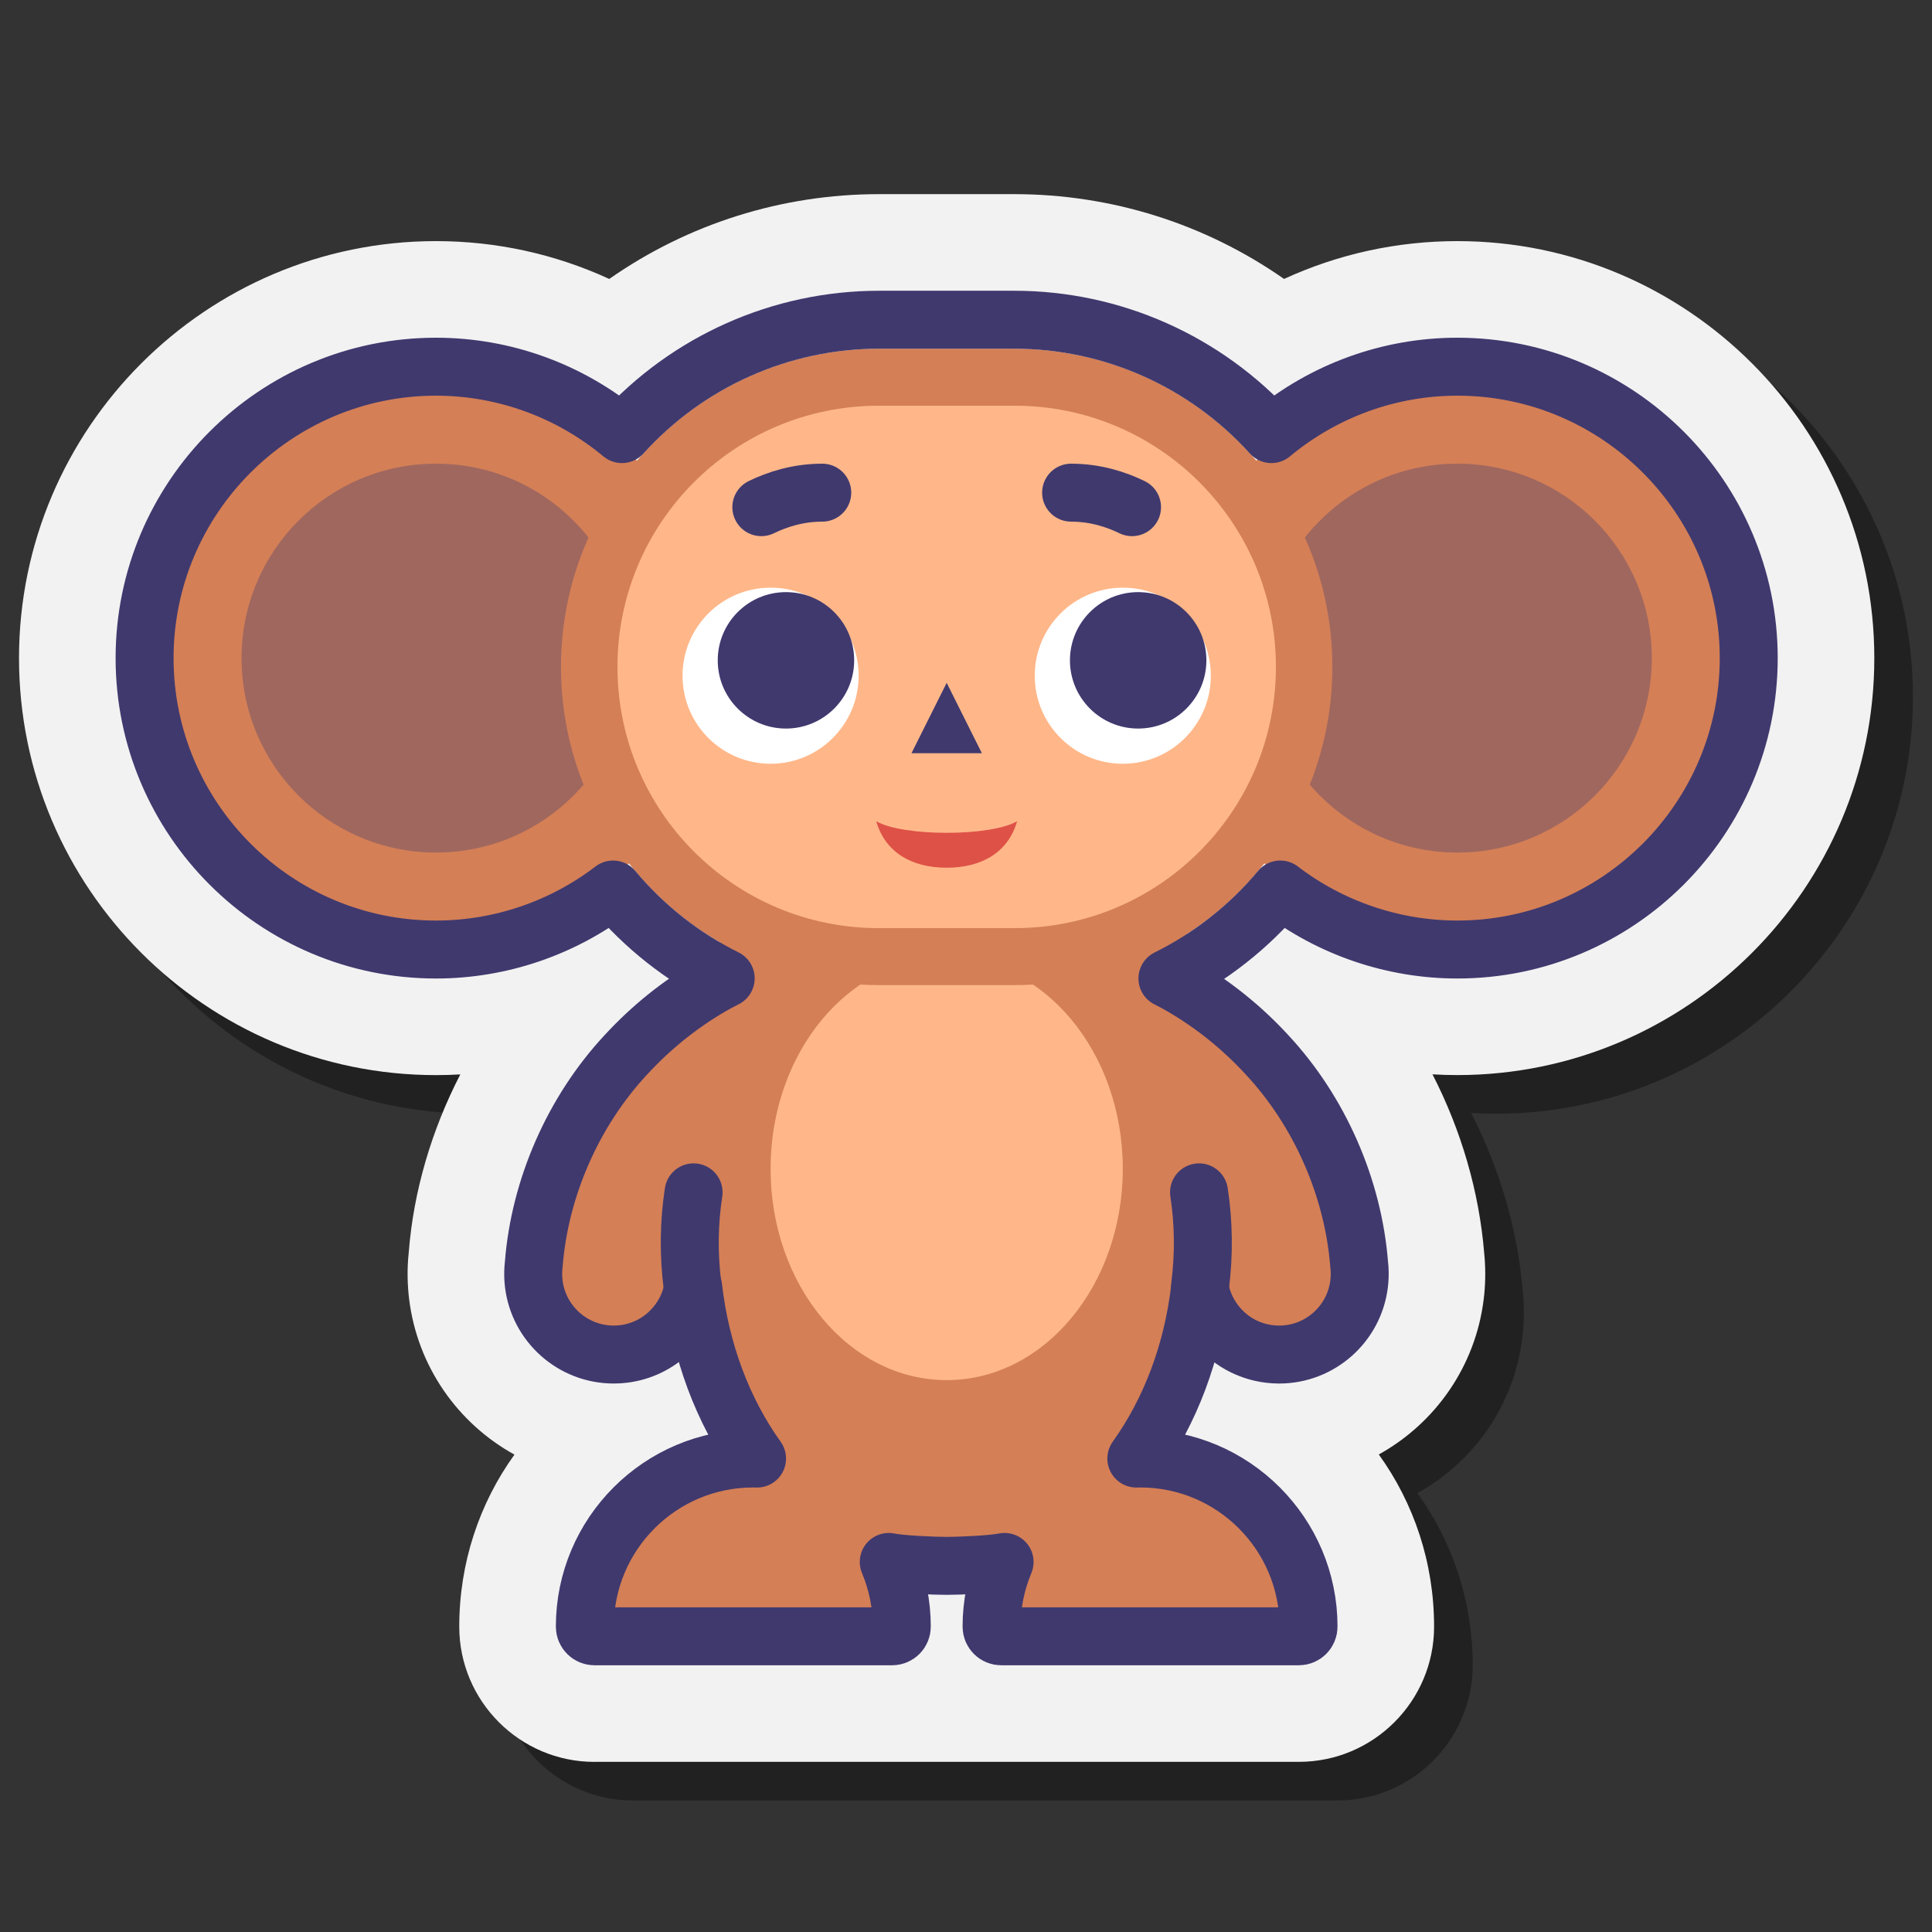 <?xml version="1.0" encoding="UTF-8"?> <svg xmlns="http://www.w3.org/2000/svg" viewBox="0 0 100 100" width="500px" height="500px"><rect x="0" y="0" width="100" height="100" fill="#333333" stroke="none"/> <path d="M32.771,93.195c-3.86,0-7-3.14-7-7c0-3.304,1.406-7.527,3.219-10.043 c-2.919-1.609-5.387-3.413-5.814-6.923c-0.083-0.692-0.099-1.38-0.05-2.056c0.003-0.041,0.032-0.353,0.032-0.353 c0.243-3.145,1.176-6.317,2.668-9.209c-0.418,0.024-0.838,0.037-1.258,0.037c-11.901,0-21.583-9.682-21.583-21.583 S12.666,14.48,24.567,14.48c3.123,0,6.167,0.67,8.968,1.958c4.08-2.851,8.924-4.389,13.97-4.389h6.988 c5.046,0,9.891,1.539,13.97,4.389c2.802-1.289,5.845-1.958,8.968-1.958c11.901,0,21.583,9.682,21.583,21.583 s-9.682,21.583-21.583,21.583c-0.43,0-0.858-0.013-1.286-0.038c1.485,2.888,2.421,6.079,2.679,9.282c0,0,0.017,0.169,0.02,0.216 c0.054,0.734,0.039,1.43-0.046,2.127c-0.424,3.5-2.522,6.439-5.432,8.05c1.816,2.517,2.862,5.603,2.862,8.91c0,3.86-3.14,7-7,7 H32.771z" opacity=".35"></path> <path fill="#f2f2f2" d="M30.771,91.195c-3.86,0-7-3.14-7-7c0-3.304,1.044-6.388,2.857-8.904 c-2.919-1.609-5.025-4.553-5.453-8.062c-0.083-0.692-0.099-1.38-0.05-2.056c0.003-0.041,0.032-0.353,0.032-0.353 c0.243-3.145,1.176-6.317,2.668-9.209c-0.418,0.024-0.838,0.037-1.258,0.037c-11.901,0-21.583-9.682-21.583-21.583 S10.666,12.48,22.567,12.48c3.123,0,6.167,0.67,8.968,1.958c4.08-2.851,8.924-4.389,13.97-4.389h6.988 c5.046,0,9.891,1.539,13.97,4.389c2.802-1.289,5.845-1.958,8.968-1.958c11.901,0,21.583,9.682,21.583,21.583 s-9.682,21.583-21.583,21.583c-0.43,0-0.858-0.013-1.286-0.038c1.485,2.888,2.421,6.079,2.679,9.282c0,0,0.017,0.169,0.02,0.216 c0.054,0.734,0.039,1.43-0.046,2.127c-0.424,3.5-2.522,6.439-5.432,8.05c1.816,2.517,2.862,5.603,2.862,8.91c0,3.86-3.14,7-7,7 H30.771z"></path> <path fill="#d47f56" d="M29.016,65.497c0.314-4.051,2.082-7.813,4.63-10.553c1.272-1.384,2.723-2.55,4.317-3.475 c0.483-0.277-1.103-2.911-0.593-3.143c1.178-0.536,4.514,1.442,5.87,1.255c0.997-0.139,1.918,0.56,2.054,1.557 c0.12,0.871-0.396,1.683-1.192,1.967l-0.148,0.053c-2.401,0.857-4.632,2.897-5.999,5.152c-1.402,2.284-1.938,4.833-1.652,7.188 c0.244,2.013-1.189,3.843-3.201,4.087c-2.013,0.244-3.843-1.189-4.087-3.201c-0.029-0.239-0.035-0.474-0.018-0.705L29.016,65.497z"></path> <path fill="#d47f56" d="M68.984,65.497c-0.314-4.051-2.082-7.813-4.63-10.553c-1.272-1.384-2.723-2.55-4.317-3.475 c-0.619-0.355,1.964-3.304,1.3-3.582c-1.051-0.44-5.386,1.857-6.577,1.693c-0.997-0.139-1.918,0.56-2.054,1.557 c-0.12,0.871,0.396,1.683,1.192,1.967l0.148,0.053c2.401,0.857,4.632,2.897,5.999,5.152c1.402,2.284,1.938,4.833,1.652,7.188 c-0.244,2.013,1.189,3.843,3.201,4.087c2.013,0.244,3.843-1.189,4.087-3.201c0.029-0.239,0.035-0.474,0.018-0.705L68.984,65.497z"></path> <ellipse cx="49" cy="64.142" fill="#d47f56" rx="12.761" ry="16.406"></ellipse> <path fill="none" stroke="#40396e" stroke-linecap="round" stroke-linejoin="round" stroke-miterlimit="10" stroke-width="3" d="M35.846,66.574c-0.213-1.678-0.184-3.316,0.054-4.858"></path> <path fill="none" stroke="#40396e" stroke-linecap="round" stroke-linejoin="round" stroke-miterlimit="10" stroke-width="3" d="M62.062,61.716c0.238,1.542,0.266,3.18,0.054,4.858"></path> <ellipse cx="49" cy="60.497" fill="#ffb789" rx="9.115" ry="10.938"></ellipse> <path fill="#d47f56" d="M47.177,84.195c0-4.53-3.673-8.203-8.203-8.203s-8.203,3.673-8.203,8.203H47.177z"></path> <path fill="#d47f56" d="M67.229,84.195c0-4.53-3.673-8.203-8.203-8.203s-8.203,3.673-8.203,8.203H67.229z"></path> <circle cx="22.567" cy="34.064" r="14.584" fill="#d47f56"></circle> <circle cx="22.567" cy="34.064" r="10.064" fill="#40396e" opacity=".35"></circle> <circle cx="75.433" cy="34.064" r="14.584" fill="#d47f56"></circle> <circle cx="75.433" cy="34.064" r="10.064" fill="#40396e" opacity=".35"></circle> <path fill="#d47f56" d="M45.506,50.989c-9.082,0-16.47-7.388-16.47-16.47s7.388-16.47,16.47-16.47h6.988 c9.082,0,16.47,7.388,16.47,16.47s-7.388,16.47-16.47,16.47H45.506z"></path> <path fill="#ffb789" d="M31.96,34.52L31.96,34.52c0-7.467,6.053-13.52,13.52-13.52h7.041c7.467,0,13.52,6.053,13.52,13.52v0 c0,7.467-6.053,13.52-13.52,13.52h-7.041C38.013,48.039,31.96,41.986,31.96,34.52z"></path> <circle cx="39.885" cy="34.975" r="4.557" fill="#fff"></circle> <circle cx="40.681" cy="34.179" r="3.531" fill="#40396e"></circle> <polygon fill="#40396e" points="47.177,38.988 49,35.343 50.823,38.988"></polygon> <circle cx="58.115" cy="34.975" r="4.557" fill="#fff"></circle> <circle cx="58.911" cy="34.179" r="3.531" fill="#40396e"></circle> <path fill="#de5147" d="M45.354,42.506c1.367,0.802,5.925,0.802,7.292,0c-0.456,1.604-1.823,2.407-3.646,2.407 S45.81,44.111,45.354,42.506z"></path> <path fill="none" stroke="#40396e" stroke-linecap="round" stroke-linejoin="round" stroke-miterlimit="10" stroke-width="3" d="M51.823,84.695c-0.276,0-0.5-0.224-0.5-0.5c0-1.149,0.231-2.289,0.675-3.349c-0.674,0.135-2.342,0.203-2.998,0.203 s-2.324-0.068-2.998-0.203c0.444,1.06,0.675,2.2,0.675,3.349c0,0.276-0.224,0.5-0.5,0.5H30.771c-0.276,0-0.5-0.224-0.5-0.5 c0-4.799,3.904-8.703,8.703-8.703c0.07,0,0.14,0.001,0.211,0.003c-1.787-2.498-2.923-5.553-3.304-8.857 c-0.302,1.772-1.736,3.215-3.609,3.443c-0.17,0.021-0.339,0.03-0.507,0.03c-2.104,0-3.883-1.577-4.137-3.667 c-0.032-0.269-0.039-0.539-0.02-0.802l0.019-0.194c0.307-3.964,2.043-7.921,4.762-10.844c1.301-1.415,2.793-2.616,4.432-3.567 c0.234-0.134,0.48-0.266,0.741-0.397c-2.224-1.102-4.217-2.672-5.829-4.598c-2.621,2.007-5.856,3.106-9.166,3.106 c-8.317,0-15.083-6.767-15.083-15.083S14.25,18.98,22.567,18.98c3.516,0,6.914,1.235,9.624,3.489 c3.412-3.769,8.235-5.92,13.314-5.92h6.988c5.079,0,9.903,2.151,13.314,5.92c2.71-2.254,6.108-3.489,9.624-3.489 c8.317,0,15.083,6.767,15.083,15.083S83.75,49.147,75.433,49.147c-3.31,0-6.545-1.1-9.166-3.106 c-1.615,1.93-3.612,3.502-5.841,4.604c0.256,0.129,0.498,0.259,0.728,0.391c1.641,0.952,3.132,2.152,4.436,3.57 c2.717,2.921,4.453,6.878,4.761,10.853l0.017,0.169c0.02,0.28,0.013,0.55-0.02,0.816c-0.253,2.09-2.032,3.667-4.136,3.667 c-0.167,0-0.336-0.01-0.507-0.03c-1.106-0.134-2.093-0.691-2.78-1.569c-0.417-0.532-0.693-1.144-0.815-1.79 c-0.39,3.271-1.522,6.296-3.294,8.772c0.071-0.002,0.142-0.003,0.211-0.003c4.799,0,8.703,3.904,8.703,8.703 c0,0.276-0.224,0.5-0.5,0.5H51.823z"></path> <path fill="none" stroke="#40396e" stroke-linecap="round" stroke-linejoin="round" stroke-miterlimit="10" stroke-width="3" d="M39.406,26.251c0.83-0.405,1.906-0.751,3.154-0.751"></path> <path fill="none" stroke="#40396e" stroke-linecap="round" stroke-linejoin="round" stroke-miterlimit="10" stroke-width="3" d="M58.594,26.251c-0.83-0.405-1.906-0.751-3.154-0.751"></path> </svg> 